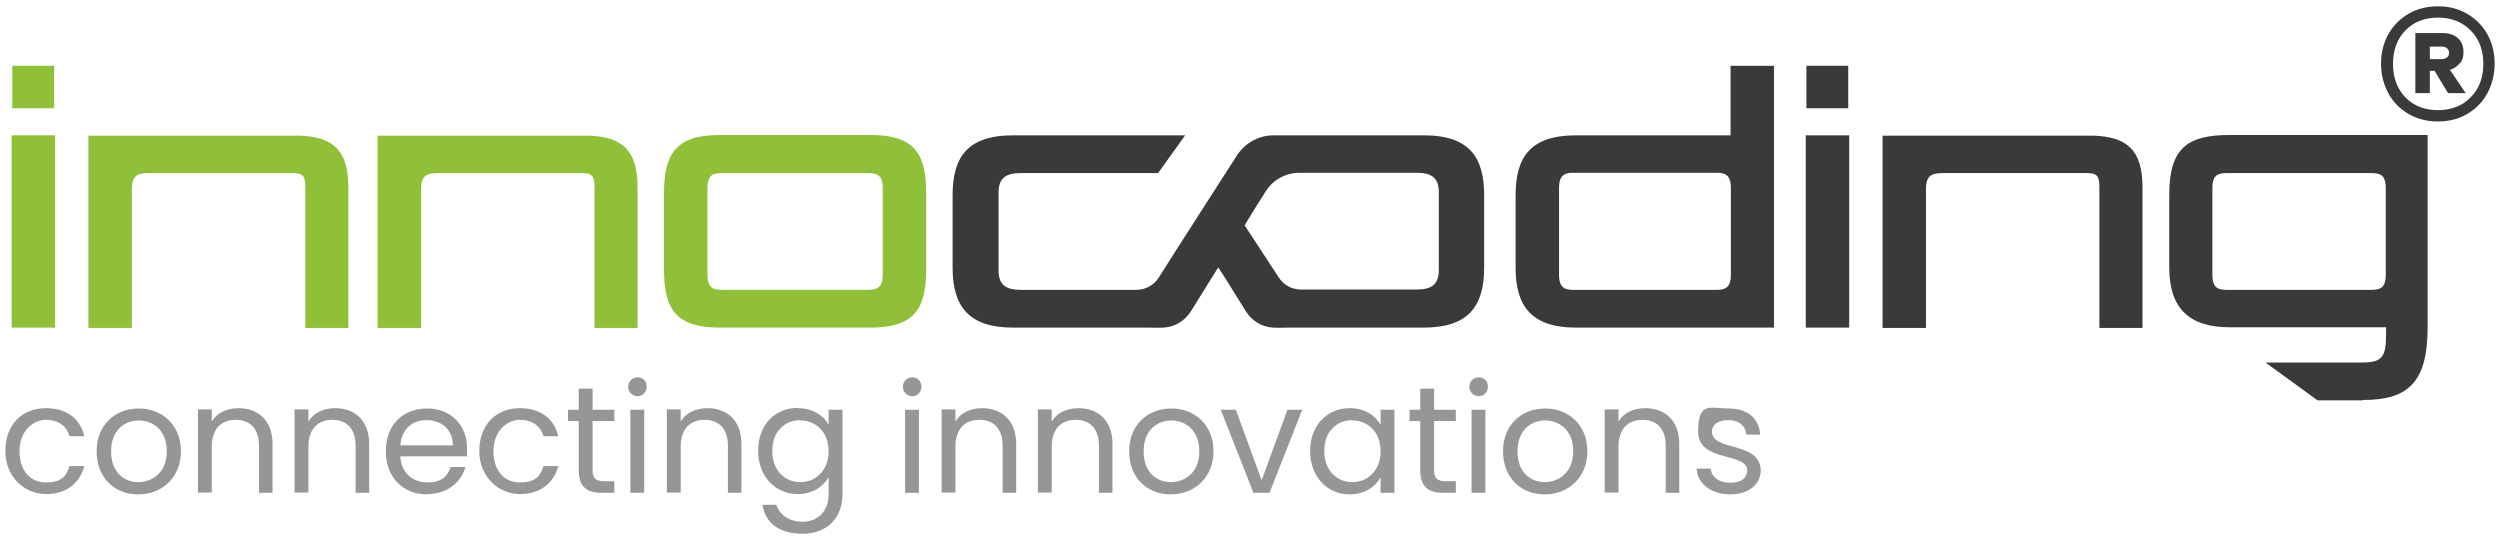 <?xml version="1.0" encoding="UTF-8"?>
<svg xmlns="http://www.w3.org/2000/svg" id="Ebene_1" data-name="Ebene 1" version="1.1" viewBox="0 0 794.4 172.6">
  <defs>
    <style>
      .cls-1 {
        fill: #3a3a3a;
      }

      .cls-1, .cls-2, .cls-3 {
        stroke-width: 0px;
      }

      .cls-2 {
        fill: #8fc037;
      }

      .cls-3 {
        fill: #969696;
      }
    </style>
  </defs>
  <g>
    <path class="cls-3" d="M14.6,129.7c6.6,0,10.9,3.4,12.2,8.9h-4.7c-.9-3.2-3.6-5.2-7.5-5.2s-8.4,3.4-8.4,9.9,3.6,10,8.4,10,6.5-1.9,7.5-5.2h4.7c-1.4,5.3-5.6,8.9-12.2,8.9s-12.9-5.3-12.9-13.7,5.3-13.6,12.9-13.6h0Z"></path>
    <path class="cls-3" d="M43.9,157.1c-7.5,0-13.2-5.3-13.2-13.7s5.9-13.6,13.4-13.6,13.4,5.3,13.4,13.6-6,13.7-13.6,13.7ZM43.9,153.2c4.6,0,9.1-3.1,9.1-9.8s-4.4-9.8-8.9-9.8-8.8,3.1-8.8,9.8,4.1,9.8,8.7,9.8Z"></path>
    <path class="cls-3" d="M82.3,141.6c0-5.4-2.9-8.2-7.4-8.2s-7.6,2.8-7.6,8.5v14.6h-4.4v-26.4h4.4v3.8c1.7-2.8,4.9-4.2,8.5-4.2,6.1,0,10.8,3.8,10.8,11.3v15.6h-4.3v-15h0Z"></path>
    <path class="cls-3" d="M113,141.6c0-5.4-2.9-8.2-7.4-8.2s-7.6,2.8-7.6,8.5v14.6h-4.4v-26.4h4.4v3.8c1.7-2.8,4.9-4.2,8.5-4.2,6.1,0,10.8,3.8,10.8,11.3v15.6h-4.3v-15h0Z"></path>
    <path class="cls-3" d="M135.7,157.1c-7.5,0-13.1-5.3-13.1-13.7s5.4-13.6,13.1-13.6,12.7,5.4,12.7,12.6,0,1.7-.1,2.6h-21.1c.3,5.4,4.1,8.3,8.6,8.3s6.5-2,7.4-4.9h4.7c-1.4,4.8-5.6,8.6-12.2,8.6h0ZM127.2,141.5h16.7c0-5.2-3.8-8-8.4-8s-7.9,2.9-8.3,8Z"></path>
    <path class="cls-3" d="M165.2,129.7c6.6,0,10.9,3.4,12.2,8.9h-4.7c-.9-3.2-3.6-5.2-7.5-5.2s-8.4,3.4-8.4,9.9,3.6,10,8.4,10,6.5-1.9,7.5-5.2h4.7c-1.4,5.3-5.6,8.9-12.2,8.9s-12.9-5.3-12.9-13.7,5.4-13.6,12.9-13.6h0Z"></path>
    <path class="cls-3" d="M183.9,133.8h-3.4v-3.6h3.4v-6.7h4.4v6.7h6.9v3.6h-6.9v15.6c0,2.6,1,3.5,3.7,3.5h3.2v3.7h-4c-4.7,0-7.3-1.9-7.3-7.2v-15.6h0Z"></path>
    <path class="cls-3" d="M199.6,122.9c0-1.7,1.3-3,3-3s2.9,1.3,2.9,3-1.3,3-2.9,3-3-1.3-3-3ZM200.3,130.2h4.4v26.4h-4.4v-26.4Z"></path>
    <path class="cls-3" d="M231.3,141.6c0-5.4-2.9-8.2-7.4-8.2s-7.6,2.8-7.6,8.5v14.6h-4.4v-26.4h4.4v3.8c1.7-2.8,4.9-4.2,8.5-4.2,6.1,0,10.8,3.8,10.8,11.3v15.6h-4.3v-15h0Z"></path>
    <path class="cls-3" d="M253.5,129.7c4.8,0,8.3,2.4,9.8,5.3v-4.8h4.4v27c0,7.3-4.9,12.4-12.6,12.4s-11.9-3.5-12.8-9.2h4.4c1,3.2,4.1,5.4,8.4,5.4s8.2-3,8.2-8.6v-5.6c-1.6,2.9-5,5.4-9.8,5.4-7.1,0-12.6-5.6-12.6-13.8s5.4-13.6,12.6-13.6h0ZM254.3,133.5c-4.8,0-8.9,3.5-8.9,9.8s4.1,9.9,8.9,9.9,9-3.6,9-9.8-4.1-9.8-9-9.8Z"></path>
    <path class="cls-3" d="M286.9,122.9c0-1.7,1.3-3,3-3s2.9,1.3,2.9,3-1.3,3-2.9,3-3-1.3-3-3ZM287.6,130.2h4.4v26.4h-4.4v-26.4Z"></path>
    <path class="cls-3" d="M318.6,141.6c0-5.4-2.9-8.2-7.4-8.2s-7.6,2.8-7.6,8.5v14.6h-4.4v-26.4h4.4v3.8c1.7-2.8,4.9-4.2,8.5-4.2,6.1,0,10.8,3.8,10.8,11.3v15.6h-4.3v-15h0Z"></path>
    <path class="cls-3" d="M349.2,141.6c0-5.4-2.9-8.2-7.4-8.2s-7.6,2.8-7.6,8.5v14.6h-4.4v-26.4h4.4v3.8c1.7-2.8,4.9-4.2,8.5-4.2,6.1,0,10.8,3.8,10.8,11.3v15.6h-4.3v-15h0Z"></path>
    <path class="cls-3" d="M372,157.1c-7.5,0-13.2-5.3-13.2-13.7s5.9-13.6,13.4-13.6,13.4,5.3,13.4,13.6-6,13.7-13.6,13.7ZM372,153.2c4.6,0,9.1-3.1,9.1-9.8s-4.4-9.8-8.9-9.8-8.8,3.1-8.8,9.8,4.1,9.8,8.7,9.8h0Z"></path>
    <path class="cls-3" d="M392.7,130.2l8.2,22.4,8.2-22.4h4.7l-10.4,26.4h-5.1l-10.4-26.4h4.8Z"></path>
    <path class="cls-3" d="M428.9,129.7c4.9,0,8.3,2.5,9.8,5.3v-4.8h4.4v26.4h-4.4v-4.9c-1.6,2.9-5,5.4-9.9,5.4-7,0-12.5-5.6-12.5-13.8s5.5-13.6,12.5-13.6h0ZM429.7,133.5c-4.8,0-8.9,3.5-8.9,9.8s4.1,9.9,8.9,9.9,9-3.6,9-9.8-4.1-9.8-9-9.8Z"></path>
    <path class="cls-3" d="M451.3,133.8h-3.4v-3.6h3.4v-6.7h4.4v6.7h6.9v3.6h-6.9v15.6c0,2.6,1,3.5,3.7,3.5h3.2v3.7h-4c-4.7,0-7.3-1.9-7.3-7.2v-15.6h0Z"></path>
    <path class="cls-3" d="M466.9,122.9c0-1.7,1.3-3,3-3s2.9,1.3,2.9,3-1.3,3-2.9,3-3-1.3-3-3ZM467.6,130.2h4.4v26.4h-4.4v-26.4Z"></path>
    <path class="cls-3" d="M490.8,157.1c-7.5,0-13.2-5.3-13.2-13.7s5.9-13.6,13.4-13.6,13.4,5.3,13.4,13.6-6,13.7-13.6,13.7ZM490.8,153.2c4.6,0,9.1-3.1,9.1-9.8s-4.4-9.8-8.9-9.8-8.8,3.1-8.8,9.8,4.1,9.8,8.7,9.8h0Z"></path>
    <path class="cls-3" d="M529.3,141.6c0-5.4-2.9-8.2-7.4-8.2s-7.6,2.8-7.6,8.5v14.6h-4.4v-26.4h4.4v3.8c1.7-2.8,4.9-4.2,8.5-4.2,6.1,0,10.8,3.8,10.8,11.3v15.6h-4.3v-15h0Z"></path>
    <path class="cls-3" d="M549.9,157.1c-6.2,0-10.5-3.4-10.8-8.2h4.5c.2,2.6,2.5,4.5,6.2,4.5s5.4-1.7,5.4-3.9c0-5.9-15.6-2.5-15.6-12.3s3.8-7.4,9.7-7.4,9.7,3.1,10,8.3h-4.4c-.2-2.7-2.2-4.6-5.7-4.6s-5.2,1.6-5.2,3.7c0,6.3,15.3,2.9,15.5,12.3,0,4.3-3.8,7.6-9.7,7.6h0Z"></path>
  </g>
  <path class="cls-1" d="M452.7,43h-48c-4.7,0-9,2.4-11.6,6.3-6.5,10.2-19,29.5-24.2,37.8-.2.4-.5.8-.7,1.1-1.5,2.4-4.2,3.9-7.1,3.9h-36.8c-4.9,0-7-1.8-7-6.2v-24.7c0-4.4,2.1-6.2,7-6.2h43.7l8.6-12h-54.7c-14.8,0-19.2,7.3-19.2,19v23.1c0,12.3,5.2,19,19.2,19h42.8c1.5,0,3.3.1,5.1,0,3.5-.2,6.6-2.1,8.5-5,2.6-4.1,7.1-11.4,7.1-11.4l1.7-2.7,1.8,2.7s4.6,7.4,7.1,11.4c1.9,2.9,5,4.8,8.5,5,1.8.1,3.6,0,5.1,0h42.8c14,0,19.2-6.6,19.2-19v-23.1c0-11.7-4.4-19-19.2-19h0ZM457.2,85.8c0,4.4-2.1,6.2-7,6.2h-36.8c-2.9,0-5.5-1.4-7.1-3.9-.2-.2-7-10.8-10.8-16.5l.9-1.5c.9-1.5,3.3-5.4,5.8-9.3,2.3-3.7,6.4-5.9,10.8-5.9h37.2c4.9,0,7,1.8,7,6.2v24.7h0Z"></path>
  <path class="cls-2" d="M3.7,104.1v-61.1h13.8v61.1H3.7ZM3.9,34.4v-13.5h13.3v13.5H3.9Z"></path>
  <path class="cls-2" d="M97,104.1v-44.7c0-3.1-.5-4.4-3.8-4.4h-46.2c-3.8,0-5.1,1.3-5.1,5.1v44.1h-13.8v-61.1h67.1c10.5.4,15.5,4.5,15.5,16.4v44.7h-13.8Z"></path>
  <path class="cls-2" d="M188.9,104.1v-44.7c0-3.1-.5-4.4-3.8-4.4h-46.2c-3.8,0-5.1,1.3-5.1,5.1v44.1h-13.8v-61.1h67.1c10.5.4,15.5,4.5,15.5,16.4v44.7h-13.8,0Z"></path>
  <path class="cls-2" d="M276.6,104.1h-47.9c-13.8,0-17.7-5.7-17.7-18.5v-24.2c0-12.7,3.9-18.5,17.7-18.5h47.9c13.8,0,17.7,5.7,17.7,18.5v24.2c0,12.7-3.9,18.5-17.7,18.5ZM280.5,59.9c0-3.5-1-4.9-4.7-4.9h-46.6c-3.4,0-4.4,1.4-4.4,4.9v27.3c0,3.5,1,4.9,4.4,4.9h46.6c3.6,0,4.7-1.4,4.7-4.9v-27.3Z"></path>
  <path class="cls-1" d="M500.8,104.1c-14.6,0-19.2-7.3-19.2-19v-23.1c0-12.2,4.8-19,19.2-19h49.1v-22.1h13.8v83.2h-62.9ZM550,59.6c0-3.4-1.3-4.7-4.3-4.7h-46c-3,0-4.3,1.3-4.3,4.7v27.8c0,3.4,1.3,4.7,4.3,4.7h46c3,0,4.3-1.3,4.3-4.7v-27.8Z"></path>
  <path class="cls-1" d="M573.8,104.1v-61.1h13.8v61.1h-13.8ZM574,34.4v-13.5h13.3v13.5h-13.3Z"></path>
  <path class="cls-1" d="M667.1,104.1v-44.7c0-3.1-.5-4.4-3.8-4.4h-46.2c-3.8,0-5.1,1.3-5.1,5.1v44.1h-13.8v-61.1h67.1c10.5.4,15.5,4.5,15.5,16.4v44.7h-13.8,0Z"></path>
  <path class="cls-1" d="M750.8,127.2h-14.4l-16.5-12h30.5c6.6,0,7.8-1.7,7.8-9.1v-2.1h-49.7c-12.5,0-19.2-5.7-19.2-19v-23.1c0-15.1,6-19,19.2-19h62.9v61.1c0,17.3-6,23.1-20.5,23.1h0ZM758.1,59.9c0-3.5-1-4.9-4.4-4.9h-46.3c-3.4,0-4.4,1.4-4.4,4.9v27.3c0,3.5,1,4.9,4.4,4.9h46.3c3.4,0,4.4-1.4,4.4-4.9v-27.3Z"></path>
  <path class="cls-1" d="M784,4.4c2.7,1.6,4.9,3.8,6.4,6.5s2.3,5.9,2.3,9.3-.8,6.6-2.3,9.4c-1.5,2.8-3.7,5-6.4,6.6-2.7,1.6-5.8,2.4-9.3,2.4s-6.6-.8-9.4-2.4c-2.7-1.6-4.9-3.8-6.4-6.6-1.5-2.8-2.3-5.9-2.3-9.4s.8-6.6,2.3-9.3,3.7-4.9,6.4-6.5c2.7-1.6,5.9-2.4,9.4-2.4s6.5.8,9.3,2.4ZM785.1,30.9c2.7-2.7,4-6.3,4-10.6s-1.3-7.9-4-10.6c-2.7-2.7-6.1-4.1-10.4-4.1s-7.8,1.4-10.4,4.1c-2.6,2.7-3.9,6.3-3.9,10.6s1.3,7.9,3.9,10.6,6.1,4.1,10.4,4.1,7.8-1.4,10.4-4.1ZM781.6,20.1c-.8,1-1.8,1.7-3.1,2.1l5,7.4h-5.6c0,0-4.3-7.1-4.3-7.1h-1.5v7.1h-4.6V10.5h8.6c2,0,3.7.5,4.9,1.6,1.2,1.1,1.8,2.5,1.8,4.4s-.4,2.6-1.1,3.6h0ZM772.1,18.8h3.7c.7,0,1.2-.2,1.7-.5s.7-.9.7-1.5-.2-1.1-.7-1.5-1-.5-1.7-.5h-3.7v4h0Z"></path>
</svg>
